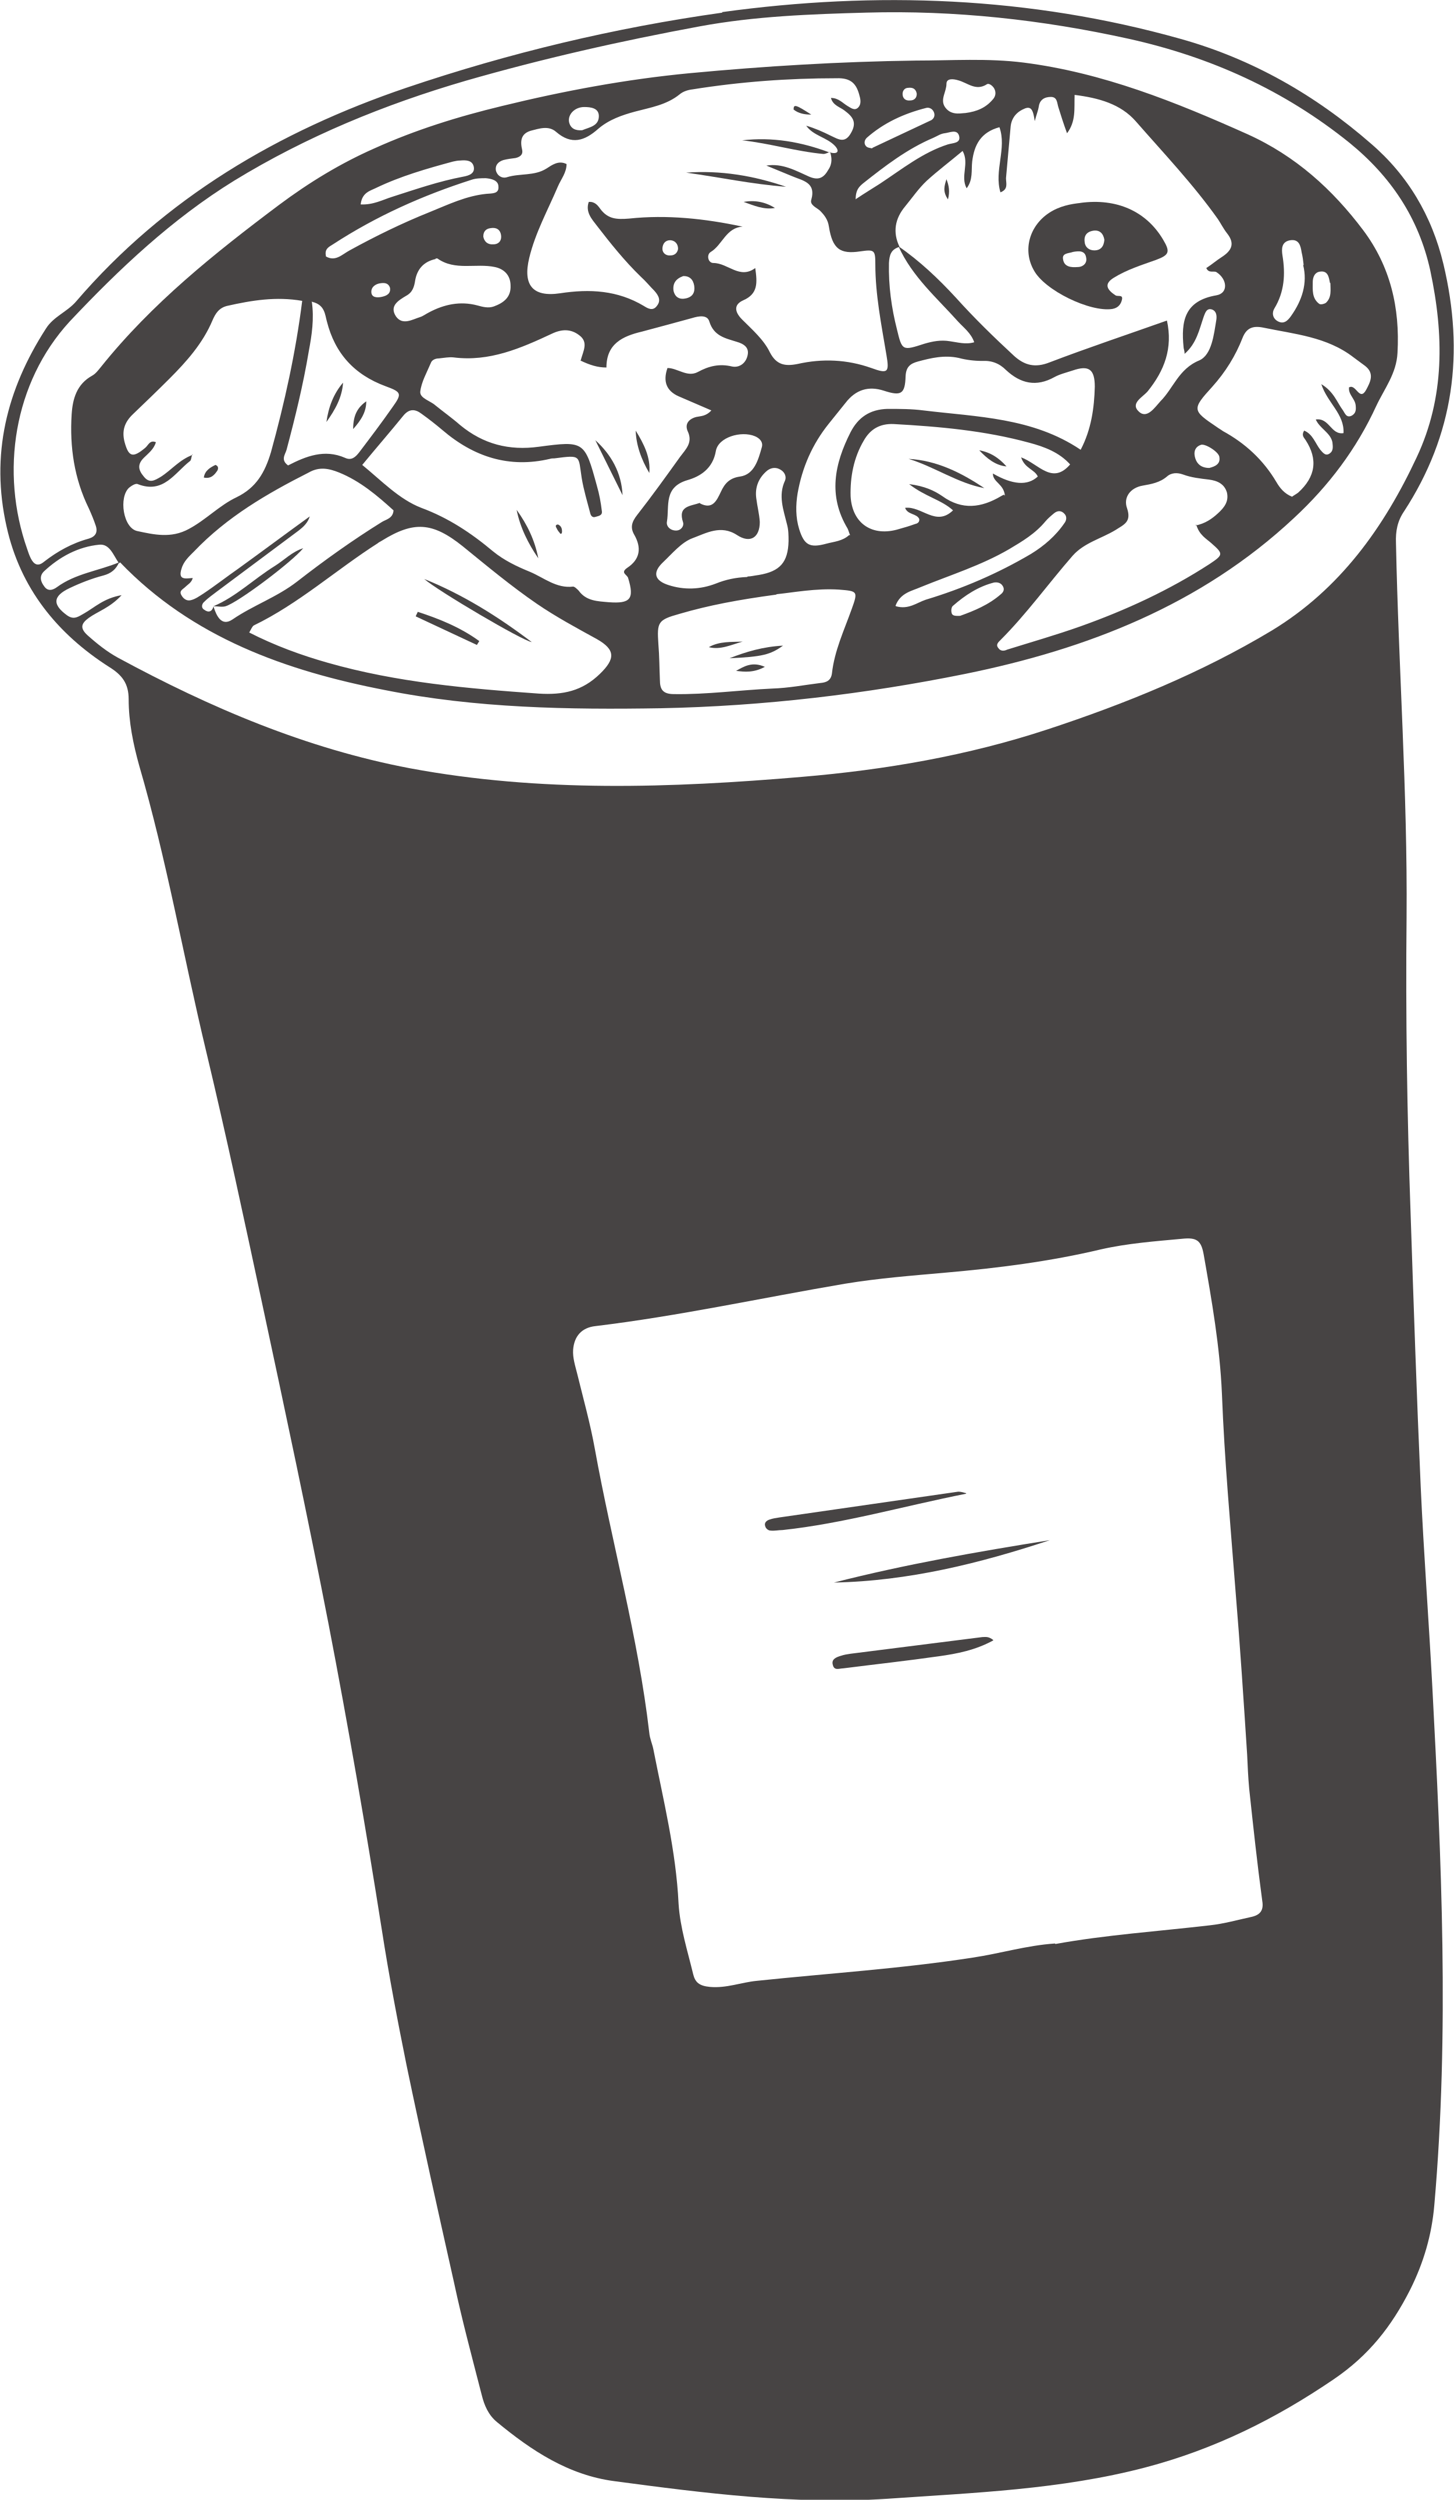 <?xml version="1.0" encoding="UTF-8"?>
<svg id="Warstwa_1" xmlns="http://www.w3.org/2000/svg" version="1.1" viewBox="0 0 288.2 495.2">
  <!-- Generator: Adobe Illustrator 29.2.1, SVG Export Plug-In . SVG Version: 2.1.0 Build 116)  -->
  <defs>
    <style>
      .st0 {
        fill: #474444;
      }
    </style>
  </defs>
  <path class="st0" d="M143.1,2.4c30.6-4.2,61-3.1,90.9,5.3,14.3,4,26.8,11.2,37.8,20.8,7.2,6.2,12,14.2,14.3,23.8,4.2,17.6,2.1,33.8-7.8,49-1.3,1.9-1.7,3.9-1.6,6.3.5,24.7,2.3,49.3,2.1,74.1-.2,19.6.1,39.2.8,58.8.6,18,1.2,36,2,54,.6,13.2,1.6,26.4,2.3,39.6,1.8,34.2,3.4,68.4.4,102.7-.5,5.9-2.1,11.4-4.8,16.8-3.7,7.3-8.2,13-15.1,17.7-11.6,7.9-23.7,13.9-37.4,17.5-16.8,4.4-34,5-51.1,6.2-18.3,1.2-36.2-1.1-54.2-3.5-9-1.2-16.3-6-23.2-11.7-1.7-1.4-2.5-3.3-3-5.3-1.9-7.4-3.9-14.8-5.5-22.3-3.2-14.3-6.4-28.6-9.4-43-1.8-8.9-3.5-17.8-4.9-26.8-3.2-20.3-6.7-40.6-10.6-60.8-4.1-21.1-8.6-42.2-13.1-63.2-3.6-16.8-7.2-33.7-11.2-50.4-4.5-18.8-7.8-37.8-13.2-56.3-1.2-4.3-2.1-8.7-2.1-13.2,0-3.1-1.3-4.8-3.9-6.4-10.3-6.6-17.6-15.6-20.3-27.8-3.2-14.2,0-27.1,7.8-39.2,1.5-2.4,4.2-3.3,6-5.4,17.6-20.5,40.1-33.7,65.4-42.3,20.4-6.9,41.3-11.9,62.7-14.9ZM42.3,120.1h0c.6,1.9,1.6,4.1,3.8,2.6,4.1-2.8,8.8-4.4,12.8-7.5,5.4-4.2,11-8.2,16.8-11.8.8-.5,2.2-.7,2.3-2.3-3.2-2.9-6.6-5.8-10.8-7.5-2-.8-3.9-1.2-6,0-8.3,4.2-16.2,8.8-22.7,15.6-1,1-2.1,2-2.5,3.4-.8,2.4.8,2,2.2,1.9-.2.9-1,1.3-1.5,1.8-.4.4-1.2.7-.8,1.5.4.8,1.1,1.3,1.9,1.1.9-.2,1.7-.8,2.5-1.3,2.4-1.6,4.7-3.4,7-5,4.7-3.4,9.4-6.9,14.1-10.3-.4,1.3-1.3,2.1-2.2,2.8-5.4,4-10.7,8-16.1,12-.9.7-1.8,1.3-2.6,2.1-.5.4-.7,1.2,0,1.6.8.6,1.5.4,1.8-.6ZM178.1,48.8c4.2,2.9,7.9,6.4,11.4,10.2,3.6,4,7.5,7.8,11.5,11.5,2.1,1.9,4.2,2.4,7,1.3,7.6-2.9,15.4-5.5,23.3-8.3,1.2,5.5-.5,9.9-3.8,14-1,1.2-3.6,2.4-1.7,4.1,1.6,1.4,3.1-.9,4.2-2.1,2.6-2.6,3.6-6.4,7.7-8.1,2.5-1.1,2.9-5.1,3.4-8.1.1-.8,0-1.7-.9-2-1-.3-1.3.6-1.6,1.4-.9,2.6-1.4,5.3-3.8,7.4,0-.7-.2-1-.2-1.3-.5-5.1.1-9.2,6.5-10.3,2.4-.4,2.2-3.2,0-4.6-.6-.3-1.5.3-2-.8,1.1-.7,2-1.5,3.1-2.2,2-1.3,2.6-2.7,1-4.7-.7-.9-1.2-1.9-1.8-2.8-4.9-6.9-10.7-13-16.3-19.4-3-3.4-7.3-4.6-12.1-5.2-.1,2.8.3,5.2-1.5,7.6-.7-1.9-1.2-3.5-1.7-5.1-.3-.9-.2-2.1-1.5-2.1-1.2,0-2.2.5-2.4,1.9-.1.7-.4,1.4-.8,2.9-.3-2-.6-3.2-2.2-2.4-1.6.7-2.5,2-2.6,3.7-.3,3.3-.6,6.7-.9,10,0,1,.5,2.2-1.1,2.8-1.3-4.3,1.3-8.7-.2-12.9-3.7,1-5,3.5-5.4,6.8-.2,1.7.2,3.6-1.1,5.3-1.3-2.4.6-4.9-.8-7.4-2.5,2.1-4.9,3.9-7.1,5.9-1.6,1.5-2.9,3.4-4.3,5.1-2,2.4-2.5,5.1-1.1,8-1.7.5-2,1.6-2.1,3.2-.1,4.5.5,8.9,1.6,13.2,1,4.2,1.1,4.2,5.4,2.8,1.7-.5,3.3-.8,5.1-.5,1.5.2,3.1.7,4.8.2-.6-1.8-2.1-2.9-3.2-4.1-4.2-4.7-9.1-8.9-11.8-14.9ZM164.5,30.2c1.5.4,2-.2,1-1.3-1.6-1.7-4.3-2-5.7-4,1.7.5,3.3,1.2,4.9,2,1.5.7,2.8,1.6,4-.6,1.2-2.1.3-3.2-1.3-4.4-.9-.7-2.3-1-2.7-2.5,1.5,0,2.3,1,3.3,1.6.7.4,1.4,1,2.1.3.6-.6.5-1.5.3-2.2-.6-2.5-1.7-3.7-4.6-3.6-9.6,0-19.1.7-28.5,2.2-.9.1-1.9.4-2.6,1-2.6,2.1-5.8,2.6-8.8,3.4-2.6.7-5.2,1.6-7.3,3.4-2.7,2.4-5.3,3.3-8.4.6-1.5-1.3-3.4-.6-5-.2-2,.6-2.1,2.1-1.7,3.8.2,1-.5,1.4-1.3,1.6-.8.1-1.6.2-2.4.4-1,.3-1.7,1-1.5,2.1.3,1.1,1.3,1.6,2.2,1.3,2.6-.8,5.4-.2,7.8-1.7,1.1-.7,2.4-1.7,4-.9,0,1.7-1.1,3-1.7,4.4-2,4.7-4.5,9.2-5.7,14.2-1.3,5.4.7,7.8,6.1,7,5.9-.9,11.4-.6,16.6,2.5.8.5,1.8,1.1,2.6,0,.9-1.1.3-2.1-.5-3-.9-.9-1.7-1.9-2.7-2.8-3.2-3.1-6-6.6-8.7-10.1-1-1.3-2.3-2.7-1.6-4.7,1.2-.1,1.8.7,2.3,1.4,1.5,2,3.2,2.1,5.7,1.9,7.5-.8,15,0,22.5,1.6-3.3.2-4,3.6-6.3,5-.9.5-.6,2.2.5,2.2,2.9,0,5.2,3.3,8.3,1,.4,2.9.6,5.1-2.4,6.4-2,.9-1.6,2.4-.2,3.8,2,2,4.3,4,5.5,6.5,1.3,2.5,3,2.8,5.5,2.3,4.9-1.1,9.8-.9,14.6.8,3.3,1.2,3.6.9,3-2.6-1-6-2.2-11.9-2.2-18,0-2.8-.2-2.9-3-2.5-4,.6-5.5-.5-6.2-4.9-.2-1.4-.9-2.3-1.8-3.2-.7-.6-2-1.1-1.7-2.1,1-3.5-1.7-3.8-3.8-4.7-1.7-.7-3.4-1.4-5.1-2.1,3.2-.5,5.8,1,8.5,2.2,1.9.8,2.9.2,3.8-1.4.8-1.2.7-2.4.3-3.6h0ZM23.6,111.6c-1.1-1.5-1.8-3.9-3.9-3.7-4.2.4-7.9,2.4-11,5.3-1,1-.6,2.1.1,3,.7,1,1.7.7,2.5.1,3.7-2.7,8.2-3.2,12.3-4.9-.6,1.4-1.6,2.2-3.1,2.6-2.3.6-4.6,1.5-6.7,2.5-3.4,1.6-3.4,3.3-.5,5.4,1.4,1,2.3.2,3.4-.4,2.1-1.2,3.9-3,7.4-3.6-2.3,2.5-4.7,3.2-6.5,4.5-1.5,1.1-1.8,2-.3,3.4,1.9,1.7,3.9,3.3,6.1,4.5,18.3,9.9,37.3,18,57.9,21.9,25.8,4.8,51.7,3.9,77.6,1.7,16.6-1.4,32.9-4.2,48.7-9.4,15.5-5.1,30.5-11.2,44.5-19.6,13.5-8.2,22.2-20.4,28.7-34.3,5.6-11.9,5.4-24.3,2.7-37-2.3-10.5-7.9-18.7-16-25.3-12.9-10.4-27.5-17-43.7-20.6-17.2-3.8-34.6-5.7-52.1-5.2-11,.3-22,.7-32.9,2.7-15.7,2.9-31.2,6.4-46.5,10.8-16.1,4.7-31.5,11-45.9,19.8-12.3,7.6-22.7,17.4-32.6,27.9C2.7,75.8,0,93.5,5.4,108.8c.2.6.4,1.2.7,1.8.6,1.2,1.4,1.7,2.6.7,2.7-2.1,5.6-3.7,8.9-4.6,1.3-.4,1.8-1.2,1.4-2.5-.4-1.2-.9-2.4-1.4-3.5-2.9-5.9-3.8-12.2-3.4-18.6.2-3.1,1-6,4.1-7.7.7-.4,1.2-1.1,1.7-1.7,10.1-12.6,22.5-22.5,35.3-32.1,5.9-4.4,12.1-8.2,18.9-11.2,8.2-3.7,16.6-6.3,25.3-8.4,12.3-3,24.6-5.3,37.2-6.5,14.9-1.4,29.8-2.3,44.8-2.5,7.1,0,14.3-.5,21.4.4,15.7,2,30.1,7.8,44.4,14.2,9.5,4.3,16.8,10.9,22.9,19,5.4,7.2,7.3,15.4,6.8,24.3-.2,4.1-2.6,7.1-4.2,10.5-3.9,8.5-9.4,15.8-16.3,22.2-18.5,17.3-41.1,26-65.2,30.9-19.8,4-40,6.4-60.3,6.8-18.3.3-36.7,0-54.7-3.6-19.6-3.8-38.2-10.4-52.5-25.3ZM209.2,385.1c9.9-1.8,20.3-2.5,30.6-3.7,2.8-.3,5.6-1.1,8.4-1.7,1.6-.4,2.3-1.3,2-3.1-1-7.4-1.8-14.8-2.6-22.3-.2-2.2-.3-4.4-.4-6.7-.7-10.8-1.4-21.6-2.3-32.4-1-13-2.2-26-2.7-39.1-.4-9.3-2-18.4-3.6-27.5-.5-2.9-1.4-3.5-4.3-3.2-5.4.5-10.8.9-16.1,2.1-10.1,2.4-20.4,3.7-30.7,4.6-6.7.6-13.3,1.1-20,2.2-16.5,2.8-32.9,6.4-49.5,8.4-2.7.3-4.2,2-4.4,4.7-.1,1.6.4,3.1.8,4.7,1.2,4.9,2.6,9.9,3.5,14.9,3.4,18.8,8.6,37.3,10.8,56.3.1,1.1.6,2.2.8,3.2,2,10.2,4.5,20.2,5,30.6.3,4.8,1.8,9.4,2.9,14,.4,1.6,1.2,2.3,3.3,2.5,3.3.3,6.2-.9,9.3-1.2,14.3-1.5,28.6-2.4,42.8-4.6,5.4-.8,10.6-2.4,16.3-2.8ZM115.1,71.4c.5-1.9,1.6-3.6-.3-5-1.7-1.3-3.5-1.2-5.4-.3-6.2,2.9-12.4,5.6-19.5,4.7-.9-.1-1.9.1-2.9.2-.7,0-1.4.3-1.6.9-.8,1.9-1.9,3.8-2.1,5.7-.1,1.3,2,1.8,3,2.7,1.6,1.3,3.3,2.5,4.9,3.9,4.6,3.8,9.7,5.1,15.6,4.3,9-1.2,9.1-1.1,11.5,7.7.5,1.7.8,3.4,1,5.1.1.8-.6.9-1.3,1.1-.6.2-.9-.3-1-.7-.6-2.3-1.3-4.6-1.7-7-.7-4.5,0-4.6-5.4-3.9-.3,0-.6,0-.9.1-8.1,1.9-15.1-.4-21.3-5.7-1.3-1.1-2.7-2.2-4.1-3.2-1.3-1-2.5-1.1-3.7.4-2.6,3.2-5.3,6.3-8.1,9.7,3.8,3.1,7.3,6.8,11.7,8.5,5.4,2,9.9,5,14.2,8.6,2.2,1.8,4.7,3,7.4,4.1,2.8,1.2,5.2,3.3,8.5,2.9.3,0,.8.5,1.1.8,1.5,2.1,3.8,2.1,6,2.3,4.2.3,5.1-.6,3.8-4.8-.2-.7-1.6-1-.2-2,2.6-1.7,2.9-4,1.4-6.6-.8-1.4-.5-2.5.6-3.9,2.9-3.7,5.7-7.6,8.5-11.5,1.1-1.5,2.6-2.8,1.5-5.1-.6-1.4.2-2.4,1.7-2.8.9-.2,1.9-.1,3-1.3-2.3-1-4.4-1.9-6.5-2.8q-3.6-1.6-2.2-5.6c2,0,3.9,1.9,6,.8,2.2-1.2,4.3-1.7,6.8-1.1,1.5.3,2.8-.7,3.1-2.3.3-1.5-.8-2.2-2.2-2.6-2.2-.7-4.5-1.1-5.4-4-.4-1.4-2.1-1.1-3.4-.7-3.3.9-6.6,1.8-10,2.7-3.8.9-7,2.4-7,7.1-1.8,0-3.3-.5-5.2-1.4ZM49.4,125.3c5.1,2.6,10.3,4.5,15.6,6,13.7,3.9,27.7,5.1,41.8,6.1,4.8.3,8.6-.5,12.1-3.9,3.1-3,3.1-4.8-.6-6.9-4-2.2-8.1-4.4-11.9-7-5.1-3.5-9.9-7.5-14.7-11.4-6-4.8-9.7-5-16-1.1-.3.2-.6.3-.8.5-8.3,5.3-15.7,12-24.6,16.3-.3.2-.5.7-.9,1.4ZM38.1,90c-.2.7-.2,1.1-.4,1.3-3.1,2.4-5.3,6.6-10.4,4.6-.4-.2-1.2.3-1.7.7-2.1,1.9-1.2,8,1.6,8.6,3.3.7,6.7,1.5,10.2-.4,3.4-1.8,6.1-4.7,9.5-6.3,3.9-1.9,5.6-4.9,6.8-8.9,2.7-9.8,4.9-19.7,6.2-30-5.2-.9-10-.1-14.9,1-1.6.4-2.3,1.5-2.9,2.9-1.9,4.5-5.1,8.1-8.5,11.5-2.4,2.4-4.8,4.7-7.2,7-1.7,1.6-2.3,3.3-1.7,5.6.8,2.9,1.6,3.2,4.1,1.1.6-.5.9-1.6,2.1-1.1-.4,1.4-1.5,2.2-2.4,3.1-1.3,1.3-1.1,2.4,0,3.7,1.1,1.4,2.1.8,3.3.1,2.1-1.3,3.7-3.4,6.4-4.4ZM237,104.1c1.9-.4,3.2-1.3,4.4-2.4,1.2-1.1,2.2-2.3,1.8-4.1-.5-1.8-2-2.4-3.6-2.6-1.7-.2-3.5-.4-5.1-1-1.1-.4-2.3-.4-3.2.4-1.4,1.2-3.1,1.5-4.8,1.8-2.4.4-3.9,2.3-3.1,4.5.9,2.7-.6,3.2-2.3,4.3-2.8,1.7-6.2,2.5-8.5,5.1-4.8,5.5-9.1,11.5-14.3,16.7-.4.4-1,.9-.4,1.6.4.6,1.1.6,1.7.3,4.8-1.5,9.7-2.9,14.5-4.6,9-3.2,17.7-7.2,25.7-12.4,2.7-1.8,2.7-2,.3-4.1-1-.9-2.4-1.6-3-3.7ZM267.5,76.7c1.3-.6,2,2.9,3.3.5.8-1.5,1.7-3.2-.2-4.7-.8-.6-1.5-1.1-2.3-1.7-5.3-4.1-11.7-4.6-17.9-5.9-2-.4-3.3,0-4.1,2-1.4,3.6-3.4,6.8-6,9.7-4.1,4.5-4,4.7.9,8,.4.3.8.5,1.2.8,4.4,2.4,8,5.7,10.6,10.1.7,1.2,1.6,2.3,3.1,2.9.4-.3.8-.5,1.2-.8q5.2-4.7,1.5-10.4c-.3-.5-.9-.9-.3-1.9,1.7.7,2.2,2.5,3.2,3.8.6.7,1.1,1.3,1.9.7.7-.5.6-1.3.5-2.2-.4-1.9-2.5-2.7-3.3-4.5,2.7-.4,3,3.1,5.5,2.7.2-3.8-3.2-6-4.4-9.7,2.5,1.5,3.1,3.6,4.3,5.2.4.6.7,1.6,1.8,1,.8-.5.8-1.2.7-2.1-.2-1.3-1.5-2.1-1.3-3.5ZM168.5,106c-.2-.4-.3-.9-.5-1.3-3.9-6.5-2.6-12.8.6-19.1,1.5-2.9,3.8-4.5,7.3-4.6,2.4,0,4.8,0,7.1.3,10.7,1.3,21.7,1.4,31.2,7.8,2.1-4,2.7-8.3,2.8-12.5,0-3.5-1.2-4.3-4.4-3.2-1.2.4-2.5.7-3.6,1.3-3.6,2-6.7,1.3-9.6-1.4-1.3-1.3-2.8-1.9-4.7-1.8-1.6,0-3.2-.2-4.7-.6-2.8-.6-5.4,0-8,.7-1.5.4-2.4,1-2.5,2.9-.1,3.6-.9,4-4.3,2.9q-4.6-1.5-7.6,2.4c-1.1,1.4-2.2,2.7-3.3,4.1-3.3,4.1-5.3,8.7-6.2,13.8-.4,2.4-.4,4.8.3,7.1,1,3.2,2.1,3.8,5.4,2.9,1.5-.4,3.2-.5,4.5-1.7ZM153.8,117.8c-7.4,1-13.3,2.1-19.1,3.8-4.3,1.2-4.5,1.6-4.2,6,.2,2.4.2,4.8.3,7.1,0,1.9.6,2.8,2.8,2.8,6.5.1,13-.8,19.5-1.1,3.2-.1,6.3-.7,9.5-1.1,1.1-.1,2.1-.4,2.3-1.9.5-4.5,2.4-8.5,3.9-12.7,1.3-3.6,1.2-3.6-2.5-3.9-4.6-.3-9.2.6-12.3.9ZM212.2,92.1c-2.2-2.5-5.2-3.6-8.2-4.4-8.8-2.4-17.8-3.2-26.9-3.7-2.7-.1-4.6,1-5.9,3.3-2,3.4-2.7,7.2-2.6,11,.3,5.5,4.4,8.1,9.6,6.5,1.1-.3,2.1-.6,3.2-1,.5-.1.9-.4.8-1-.5-1.1-2.3-.8-2.8-2.2,3.3-.4,6.1,3.8,9.5.5-2.3-2.1-5.5-2.7-8.7-5.2,3.1.4,5,1.3,6.6,2.4,3.9,2.8,7.7,2.3,11.6,0,.4-.2.7-.5.8,0-.2-2.5-2.4-2.7-2.4-4.5q5.9,3.4,8.9.6c-.6-1.4-2.6-1.6-3.3-3.8,3.5,1.3,6.2,5.6,9.8,1.3ZM61.8,59.7c.5,3.5,0,6.7-.6,9.9-1.1,6.6-2.7,13.1-4.4,19.5-.3,1-1.2,2,.3,3.1,3.5-1.8,7.2-3.3,11.3-1.5,1.3.6,2.1-.2,2.8-1.1,2.2-2.9,4.4-5.8,6.5-8.8,2-2.8,2-3.1-1.3-4.3-6.2-2.3-10-6.5-11.6-12.8-.4-1.4-.4-3.3-2.9-3.9ZM148.2,114.2c.6,0,1.4-.2,2.2-.3,4.2-.7,5.8-2.5,5.9-6.7,0-1.1,0-2.2-.3-3.3-.7-2.9-1.8-5.7-.4-8.7.3-.7,0-1.6-.8-2.1-.9-.6-1.9-.5-2.7.1-1.7,1.4-2.5,3.3-2.2,5.5.2,1.6.6,3.1.7,4.7,0,3.1-1.9,4.3-4.5,2.6-3.2-2.1-6.1-.4-8.8.6-2.2.8-4,3-5.9,4.8-2.1,2-1.7,3.6,1.1,4.5,3.1,1,6.3.9,9.4-.3,2-.8,3.9-1.2,6.2-1.3ZM86.4,51.3c-2.4.5-3.7,2-4.1,4.2-.2,1.3-.5,2.4-1.8,3.1-1.5.9-3.4,2-2,4.1,1.3,1.8,3.2.6,4.8.1.6-.2,1.1-.6,1.7-.9,3-1.6,6.2-2.3,9.6-1.4,1.1.3,2.2.6,3.3.2,1.9-.7,3.4-1.8,3.3-4.1,0-2-1.2-3.3-3.1-3.7-3.8-.8-7.9.8-11.4-1.7-.1,0-.3,0-.4,0ZM138.7,99.7c2.5,1.3,3.3-.4,4.2-2.3.7-1.5,1.6-2.7,3.8-3,2.8-.4,3.6-3.3,4.3-5.8.3-1-.4-1.8-1.4-2.2-2.7-1.1-7.2.2-7.7,2.9-.6,3.6-3.2,5.1-5.6,5.8-4.8,1.4-3.6,5.1-4.1,8.2-.2.9.6,1.8,1.8,1.8,1,0,1.6-.9,1.4-1.6-1.1-3.3,1.4-3.2,3.4-3.9ZM64.6,50.8c1.9,1.1,3.2-.4,4.7-1.2,5.1-2.8,10.4-5.4,15.9-7.6,3.7-1.5,7.2-3.2,11.2-3.6,1.2-.1,2.5,0,2.4-1.4,0-1.3-1.4-1.6-2.5-1.7-.9,0-1.9,0-2.8.3-9.7,3.1-18.9,7.2-27.5,12.8-.8.5-1.7.9-1.4,2.3ZM177.6,120.1c2.5.7,4.1-.7,5.9-1.3,7.3-2.2,14.3-5.2,20.9-9.1,2.6-1.6,4.9-3.6,6.6-6.1.4-.5.5-1.3,0-1.8-.6-.7-1.4-.7-2.1-.1-.6.5-1.2,1-1.7,1.6-2,2.4-4.5,3.9-7.2,5.5-5.5,3.2-11.6,5.1-17.5,7.5-1.8.8-4,1.1-5,3.7ZM71.5,40.5c2.5.1,4.3-.9,6.2-1.5,4.7-1.5,9.3-3.1,14.1-4,1.1-.2,2.4-.6,2.1-2-.3-1.3-1.6-1.3-2.7-1.2-.5,0-.9.1-1.4.2-5.2,1.4-10.4,2.9-15.2,5.2-1.2.6-2.8.9-3.1,3.2ZM258.4,52.5c-.1-.9-.2-1.7-.4-2.5-.2-1.3-.5-2.7-2.3-2.4-1.7.3-1.7,1.7-1.5,3,.6,3.7.4,7.2-1.6,10.5-.5.8-.4,1.9.6,2.5,1.2.7,2,0,2.7-1,2.2-3.1,3.3-6.5,2.4-10.1ZM191.3,22.4c2.4-.3,4.1-1.1,5.4-2.6.6-.6.8-1.4.4-2.2-.3-.6-1.1-1.2-1.5-.9-2.2,1.4-3.8-.3-5.7-.8-1-.3-2.3-.4-2.3.7,0,1.6-1.3,3.1-.3,4.6,1.1,1.6,2.8,1.3,3.9,1.2ZM169.7,39.4c1.8-1.2,3.3-2.1,4.7-3,4.4-2.9,8.5-6.2,13.5-7.8,1-.3,2.6-.2,2.2-1.7-.4-1.4-1.9-.6-2.9-.5-.8.1-1.5.6-2.2.9-5.2,2.2-9.6,5.6-13.9,9-.7.6-1.5,1.2-1.5,3.2ZM172.9,29.3c4-1.9,7.9-3.7,11.7-5.5.5-.3.8-.9.5-1.6-.3-.7-1-1-1.6-.8-4.3,1.1-8.3,2.9-11.7,5.9-.5.5-.6,1.2-.1,1.7.3.3.8.3,1.2.4ZM190.3,122c2.8-1,5.7-2.2,8.1-4.3.5-.4.8-1,.3-1.7-.4-.6-1.1-.7-1.7-.6-3.1.8-5.7,2.5-8.1,4.6-.3.2-.4.9-.3,1.3.1.8.9.7,1.7.7ZM115.4,25.8c1.4-.6,3.3-.8,3.3-2.8,0-1.6-1.6-1.8-2.9-1.8-1.9,0-3.3,1.5-3,3,.3,1.3,1.3,1.7,2.6,1.6ZM239.7,92.7c1.2-.3,2.2-.8,2-2.1,0-1-2.7-2.7-3.6-2.5-1,.3-1.5,1.1-1.3,2.2.3,1.6,1.3,2.4,2.9,2.4ZM263.6,56c-.2-1.1-.4-2.4-1.9-2.2-1.1.1-1.5,1.1-1.5,2.1,0,1.5-.2,3.2,1.3,4.3.3.2,1,0,1.3-.2,1.2-1.1.9-2.6.9-3.9ZM135.4,54.7c-1.4.5-2.1,1.4-1.9,2.9.3,1.3,1.2,1.8,2.5,1.5,1.3-.3,1.8-1.2,1.6-2.5-.2-1.2-.9-2-2.3-1.9ZM77.3,57c-.3-.9-1-1-1.8-.9-1,.1-1.9.7-1.9,1.7,0,1.2,1.2,1.2,2.1,1,.9-.2,1.8-.6,1.6-1.8ZM95.8,46.9c.2,1,.9,1.6,2,1.5,1.1,0,1.7-.8,1.5-1.9-.2-1.1-1-1.5-2.1-1.3-.8.1-1.4.6-1.4,1.6ZM134.4,49.3c0-1-.6-1.6-1.4-1.7-1.1-.1-1.7.7-1.7,1.7,0,.8.7,1.4,1.6,1.3.9,0,1.4-.6,1.5-1.3ZM181.7,18.5c-.2-1-.9-1.2-1.7-1.1-.7,0-1.1.6-1.1,1.2,0,.9.6,1.4,1.5,1.3.8,0,1.4-.5,1.3-1.5Z"/>
  <path class="st0" d="M196.8,325c-3.5,1.9-7.1,2.6-10.7,3.1-6.3.9-12.7,1.6-19,2.4-.7,0-1.7.5-2-.6-.4-1.2.6-1.6,1.6-1.9.6-.2,1.2-.3,1.9-.4,8.7-1.1,17.4-2.2,26.1-3.3.6,0,1.2-.2,2.2.6Z"/>
  <path class="st0" d="M165.3,313.5c14.1-3.6,28.4-6.1,42.8-8.4-13.9,4.6-28,8.1-42.8,8.4Z"/>
  <path class="st0" d="M191.5,295.9c-12.6,2.5-24.3,5.9-36.4,7.2-.8,0-1.6.2-2.4.1-.4,0-.9-.4-1-.8-.3-.7.2-1.2.9-1.4.6-.2,1.2-.3,1.9-.4,11.8-1.7,23.6-3.4,35.4-5.1.3,0,.6,0,1.6.3Z"/>
  <path class="st0" d="M201.4,293.7l-2.7.4s0,0,0,0l2.7-.4h0Z"/>
  <path class="st0" d="M155.8,37c-6.7-.5-13.2-1.9-19.8-2.8,6.8-.5,13.4.6,19.8,2.8Z"/>
  <path class="st0" d="M164.6,30.1c-.5.1-.9.4-1.4.4-5.4-.5-10.6-2.1-16.1-2.7,6-.7,11.7.3,17.3,2.4,0,0,.1-.1.1-.1Z"/>
  <path class="st0" d="M147.4,40c2.2-.4,4.3,0,6.2,1.2-2.2.4-4.2-.5-6.2-1.2Z"/>
  <path class="st0" d="M160.8,22.7c-1.3,0-2.5-.2-3.5-1,0-1.1.4-1,3.5,1Z"/>
  <path class="st0" d="M118,87.2c3.2,2.9,5.2,6.5,5.4,10.9-1.8-3.6-3.6-7.3-5.4-10.9Z"/>
  <path class="st0" d="M106.7,110.6c-2-2.9-3.6-6.1-4.3-9.6,2.1,2.9,3.6,6,4.3,9.6Z"/>
  <path class="st0" d="M128.7,93.7c-1.6-2.7-2.6-5.5-2.7-8.4,1.6,2.6,3,5.3,2.7,8.4Z"/>
  <path class="st0" d="M110.6,103.9c.7.3.8.9.8,1.4,0,.5-.3.6-.5.2-.3-.3-.5-.7-.7-1.1-.1-.3,0-.5.5-.5Z"/>
  <path class="st0" d="M214.1,40.2c7.3-1,13.1,1.7,16.4,7.2,1.5,2.5,1.3,3.1-1.4,4.1-2.8,1-5.7,1.9-8.3,3.5-1.8,1.1-1.7,2.2.3,3.5.4.3,1.5-.2,1.3.8-.2,1-.8,1.7-1.9,1.9-4.4.7-13.5-3.7-15.6-7.7-2.2-3.9-.9-8.7,3-11.3,2.1-1.4,4.4-1.8,6.3-2ZM218.9,47.5c-.2-1.2-.9-2-2.2-1.8-1.3.2-1.9,1-1.7,2.3.1,1,.9,1.6,1.9,1.6,1.3,0,1.9-.8,2-2.1ZM212.7,49.9c-.8.3-2.2.2-2,1.4.2,1.6,1.6,1.7,2.9,1.6,1.1,0,1.9-.8,1.7-1.8-.2-1.5-1.4-1.4-2.6-1.2Z"/>
  <path class="st0" d="M187.6,35.5c.5,1.3.7,2.4.3,4-1.1-1.6-.7-2.7-.3-4Z"/>
  <path class="st0" d="M84.1,114.7c7.7,3.1,14.7,7.5,21.3,12.5-1.9-.3-18.7-10.2-21.3-12.5Z"/>
  <path class="st0" d="M94.6,127.8c-4.1-1.9-8.1-3.8-12.2-5.7.1-.3.3-.6.4-.9,4.3,1.4,8.5,3.1,12.2,5.8l-.5.8Z"/>
  <path class="st0" d="M40.4,94.6c.2-1.4,1.3-2,2.3-2.5.6.2.6.7.4,1.1-.6.9-1.3,1.7-2.7,1.4Z"/>
  <path class="st0" d="M144.6,130.4c3.3-1.3,6.7-2.3,10.6-2.5-2.5,1.8-4.1,2.2-10.6,2.5Z"/>
  <path class="st0" d="M145.9,132.9c1.6-.9,3.2-1.9,5.7-.8-2.2,1.2-4,1-5.7.8Z"/>
  <path class="st0" d="M147.2,127.1c-2.2.6-4.4,1.7-6.7,1.1,2.1-1.2,4.5-1,6.7-1.1Z"/>
  <path class="st0" d="M42.3,120.1c4.5-1.9,8-5.4,12.2-8,1.9-1.2,3.4-2.8,5.6-3.5-2.1,2.6-12.8,10.7-15.4,11.5-.7.2-1.5,0-2.3,0,0,0,0,0,0,0Z"/>
  <path class="st0" d="M180.1,90.9c5.5.3,10.4,2.7,15,5.8-5.3-1-9.8-4.2-15-5.8Z"/>
  <path class="st0" d="M194.1,89.2c2.2.4,3.9,1.5,5.4,3.2-2.2-.2-3.9-1.6-5.4-3.2Z"/>
  <path class="st0" d="M64.7,83.6c.4-2.9,1.4-5.6,3.3-7.8-.2,3-1.6,5.4-3.3,7.8Z"/>
  <path class="st0" d="M72.6,79.5c0,2-.9,3.6-2.6,5.5,0-2.8.9-4.3,2.6-5.5Z"/>
</svg>